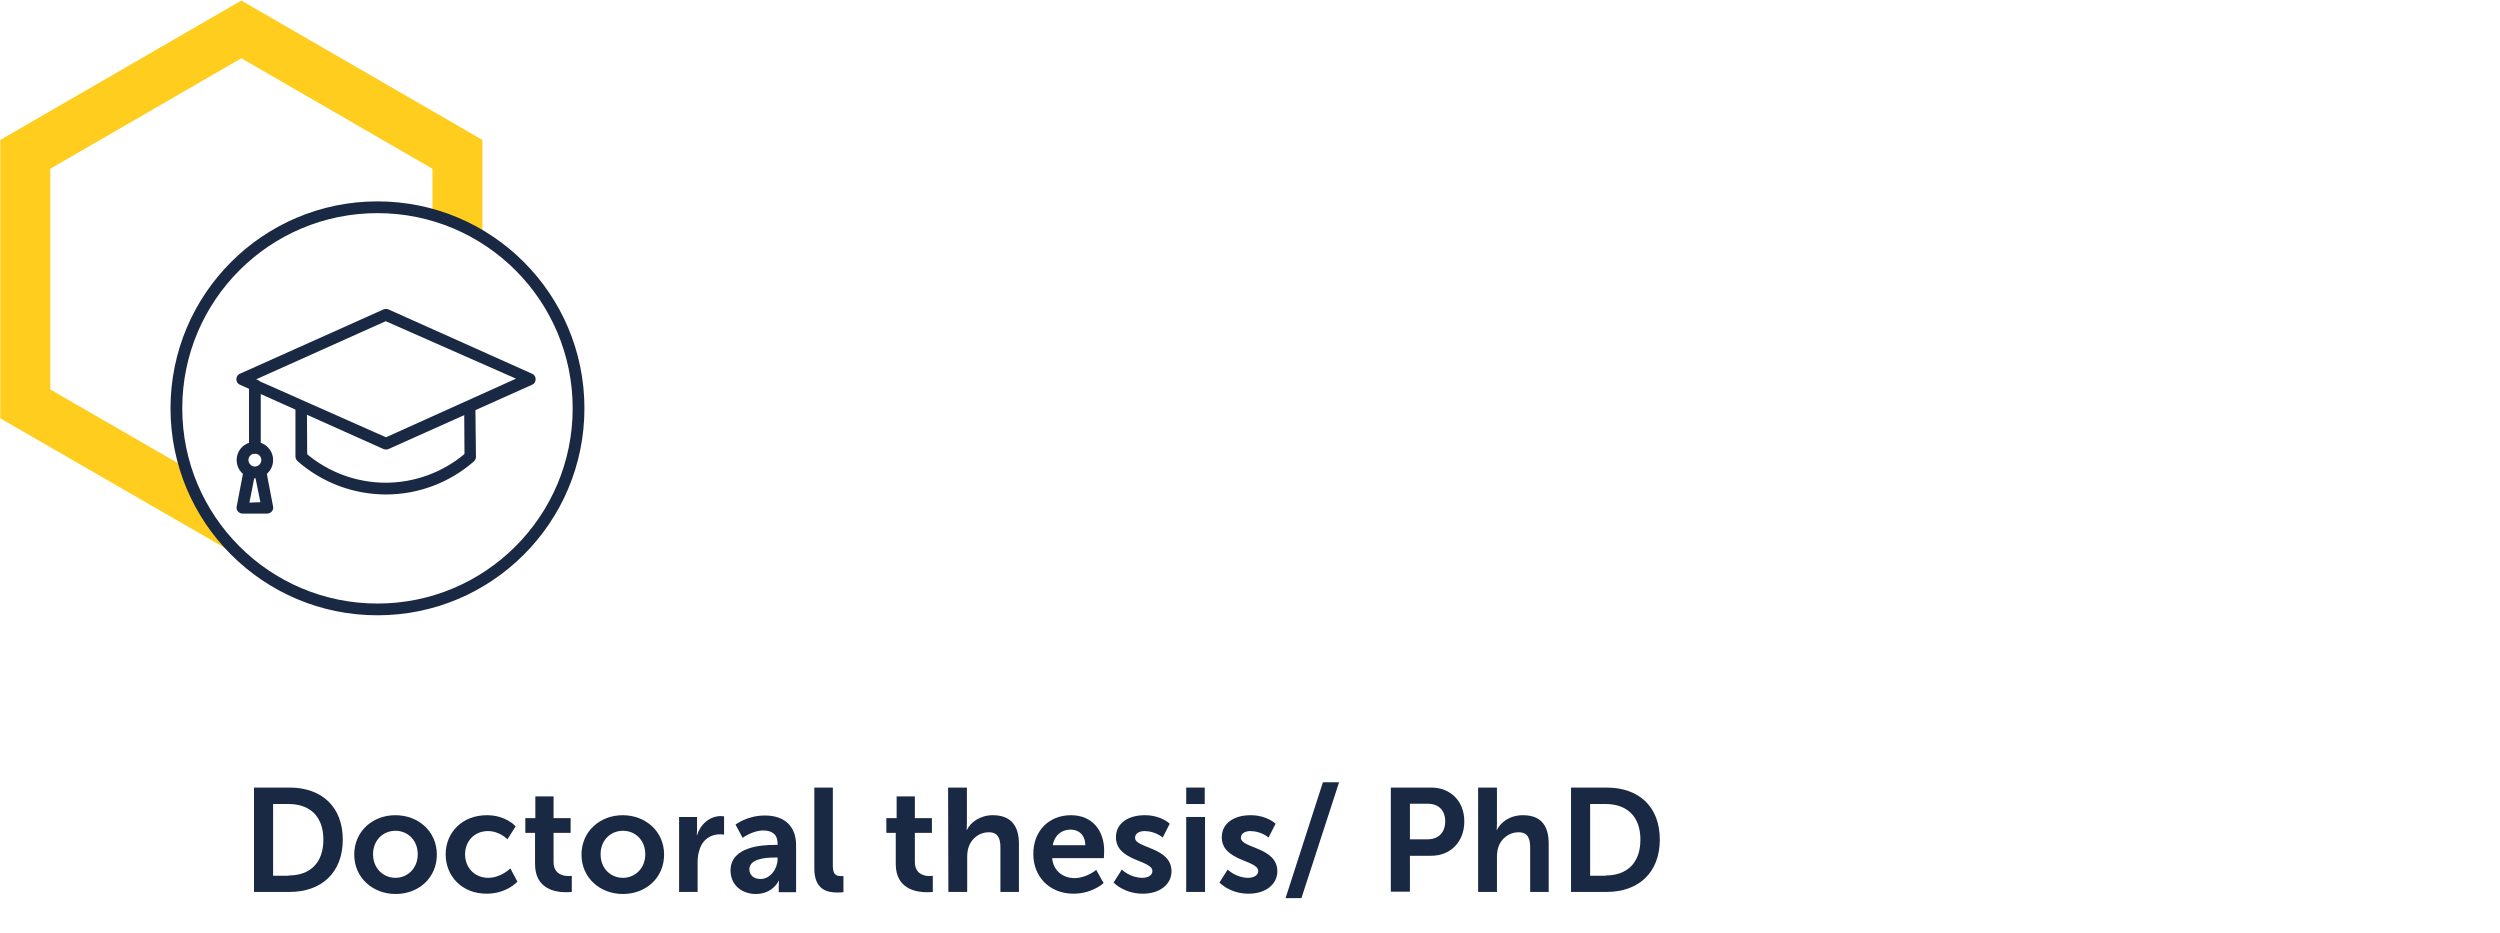 <?xml version="1.0" encoding="UTF-8"?>
<svg xmlns="http://www.w3.org/2000/svg" xmlns:xlink="http://www.w3.org/1999/xlink" version="1.1" id="Ebene_1" x="0px" y="0px" viewBox="0 0 850.4 317.5" style="enable-background:new 0 0 850.4 317.5;" xml:space="preserve">
<style type="text/css">
	.st0{fill:none;stroke:#FFCD1E;stroke-width:17;stroke-miterlimit:10;}
	.st1{fill:#192843;}
	.st2{fill:#FFFFFF;stroke:#192843;stroke-width:4;stroke-linecap:round;stroke-linejoin:round;}
	.st3{fill:#192843;stroke:#192843;stroke-width:1.2;stroke-miterlimit:10;}
</style>
<polygon class="st0" points="8.6,52.5 8.6,137.4 82.1,179.8 155.6,137.4 155.6,52.5 82.1,10 "></polygon>
<image style="display:none;overflow:visible;opacity:0.35;" width="1200" height="449" transform="matrix(0.709 0 0 0.709 0 -0.354)">
</image>
<g>
	<path class="st1" d="M86.4,267.9h12.1c10.9,0,18.1,6.5,18.1,17.7s-7.2,17.8-18.1,17.8H86.4V267.9z M98.2,297.8   c7.2,0,11.8-4.2,11.8-12.2s-4.7-12.1-11.8-12.1h-5.3v24.4H98.2z"></path>
	<path class="st1" d="M134.5,277.3c7.8,0,14.1,5.5,14.1,13.4s-6.2,13.4-14,13.4s-14.1-5.5-14.1-13.4S126.7,277.3,134.5,277.3z    M134.5,298.6c4.1,0,7.6-3.2,7.6-8s-3.4-8-7.6-8s-7.6,3.2-7.6,8S130.4,298.6,134.5,298.6z"></path>
	<path class="st1" d="M165.6,277.3c6.6,0,9.8,3.8,9.8,3.8l-2.8,4.4c0,0-2.6-2.8-6.6-2.8c-4.7,0-7.8,3.5-7.8,7.9s3.1,8,7.9,8   c4.3,0,7.5-3.2,7.5-3.2l2.4,4.5c0,0-3.6,4.1-10.5,4.1c-8.4,0-13.9-6-13.9-13.4S157.2,277.3,165.6,277.3L165.6,277.3z"></path>
	<path class="st1" d="M182,283.3h-3.3v-5h3.4v-7.4h6.2v7.4h5.8v5h-5.8v9.9c0,4.2,3.3,4.8,5.1,4.8c0.7,0,1.1-0.1,1.1-0.1v5.5   c0,0-0.8,0.1-1.9,0.1c-3.6,0-10.6-1-10.6-9.6L182,283.3L182,283.3z"></path>
	<path class="st1" d="M211.8,277.3c7.8,0,14.1,5.5,14.1,13.4s-6.2,13.4-14,13.4s-14.1-5.5-14.1-13.4S204.1,277.3,211.8,277.3z    M211.9,298.6c4.1,0,7.6-3.2,7.6-8s-3.4-8-7.6-8s-7.6,3.2-7.6,8S207.7,298.6,211.9,298.6z"></path>
	<path class="st1" d="M231,277.9h6.1v4.4c0,1-0.1,1.8-0.1,1.8h0.1c1.1-3.6,4.2-6.5,8.1-6.5c0.6,0,1.1,0.1,1.1,0.1v6.2   c0,0-0.6-0.1-1.5-0.1c-2.7,0-5.8,1.5-6.9,5.4c-0.4,1.2-0.6,2.6-0.6,4.1v10.1H231V277.9z"></path>
	<path class="st1" d="M263.6,287.4h0.9V287c0-3.4-2.1-4.5-4.9-4.5c-3.6,0-7,2.5-7,2.5l-2.4-4.5c0,0,3.9-3.1,10-3.1   c6.7,0,10.6,3.7,10.6,10.1v16h-5.9v-2.1c0-1,0.1-1.8,0.1-1.8h-0.1c0,0-2,4.5-7.8,4.5c-4.6,0-8.6-2.9-8.6-8   C248.5,287.9,259.4,287.4,263.6,287.4L263.6,287.4z M258.7,299c3.4,0,5.8-3.6,5.8-6.7v-0.6h-1.1c-3.2,0-8.5,0.5-8.5,4   C254.9,297.4,256.1,299,258.7,299L258.7,299z"></path>
	<path class="st1" d="M277,267.9h6.3v26.6c0,2.8,1,3.5,2.6,3.5c0.5,0,1,0,1,0v5.5c0,0-1,0.1-2,0.1c-3.5,0-7.9-0.9-7.9-8.2V267.9z"></path>
	<path class="st1" d="M304.8,283.3h-3.3v-5h3.5v-7.4h6.2v7.4h5.8v5h-5.8v9.9c0,4.2,3.3,4.8,5,4.8c0.7,0,1.1-0.1,1.1-0.1v5.5   c0,0-0.8,0.1-2,0.1c-3.5,0-10.6-1-10.6-9.6V283.3L304.8,283.3z"></path>
	<path class="st1" d="M322.5,267.9h6.4v12.3c0,1.2-0.1,2.1-0.1,2.1h0.1c1.2-2.5,4.4-5,8.8-5c5.6,0,8.9,3,8.9,9.7v16.4h-6.3v-15.1   c0-3.1-0.8-5.2-4-5.2s-6,2.2-6.9,5.3c-0.3,1-0.4,2.1-0.4,3.3v11.7h-6.4L322.5,267.9L322.5,267.9z"></path>
	<path class="st1" d="M364.3,277.3c7.4,0,11.3,5.4,11.3,12.1c0,0.8-0.1,2.5-0.1,2.5h-17.6c0.4,4.5,3.9,6.8,7.6,6.8   c4.1,0,7.4-2.8,7.4-2.8l2.5,4.5c0,0-3.9,3.6-10.2,3.6c-8.5,0-13.7-6.1-13.7-13.4C351.4,282.8,356.7,277.3,364.3,277.3z    M369.2,287.5c-0.1-3.5-2.2-5.3-5-5.3c-3.2,0-5.5,2-6.1,5.3H369.2z"></path>
	<path class="st1" d="M381.6,295.8c0,0,2.8,2.8,7,2.8c1.8,0,3.4-0.8,3.4-2.3c0-3.8-12.4-3.3-12.4-11.5c0-4.8,4.2-7.5,9.8-7.5   s8.5,2.9,8.5,2.9l-2.4,4.7c0,0-2.4-2.2-6.2-2.2c-1.6,0-3.2,0.7-3.2,2.3c0,3.6,12.4,3.1,12.4,11.4c0,4.2-3.7,7.6-9.8,7.6   c-6.4,0-9.9-3.8-9.9-3.8L381.6,295.8L381.6,295.8z"></path>
	<path class="st1" d="M403.5,267.9h6.3v5.6h-6.3V267.9z M403.5,277.9h6.4v25.5h-6.4V277.9z"></path>
	<path class="st1" d="M417.6,295.8c0,0,2.8,2.8,7,2.8c1.8,0,3.4-0.8,3.4-2.3c0-3.8-12.4-3.3-12.4-11.5c0-4.8,4.2-7.5,9.8-7.5   s8.5,2.9,8.5,2.9l-2.4,4.7c0,0-2.4-2.2-6.2-2.2c-1.6,0-3.2,0.7-3.2,2.3c0,3.6,12.4,3.1,12.4,11.4c0,4.2-3.7,7.6-9.8,7.6   c-6.4,0-9.9-3.8-9.9-3.8L417.6,295.8L417.6,295.8z"></path>
	<path class="st1" d="M450,266.1h5.5l-12.8,39.4h-5.4L450,266.1L450,266.1z"></path>
	<path class="st1" d="M473.1,267.9h13.7c6.6,0,11.3,4.6,11.3,11.5s-4.6,11.7-11.3,11.7h-7.2v12.2h-6.5V267.9z M485.6,285.5   c3.8,0,6-2.4,6-6.1s-2.2-6-5.9-6h-6.1v12.1H485.6z"></path>
	<path class="st1" d="M502.8,267.9h6.4v12.3c0,1.2-0.1,2.1-0.1,2.1h0.1c1.2-2.5,4.3-5,8.8-5c5.7,0,8.8,3,8.8,9.7v16.4h-6.3v-15.1   c0-3.1-0.8-5.2-4-5.2s-6,2.2-6.9,5.3c-0.3,1-0.4,2.1-0.4,3.3v11.7h-6.4V267.9L502.8,267.9z"></path>
	<path class="st1" d="M534.4,267.9h12.1c11,0,18.1,6.5,18.1,17.7s-7.2,17.8-18.1,17.8h-12.1V267.9z M546.2,297.8   c7.2,0,11.8-4.2,11.8-12.2s-4.7-12.1-11.8-12.1h-5.3v24.4H546.2z"></path>
</g>
<circle class="st2" cx="128.4" cy="138.9" r="68.4"></circle>
<g>
	<g>
		<path class="st3" d="M131.3,167.6c-10.9,0-21.5-4-29.7-11.2c-0.3-0.3-0.5-0.7-0.5-1.1V137c1,0.5,1.9,1.1,2.7,1.6l0.1,16.2    c7.5,6.4,17.3,10,27.3,10s19.8-3.6,27.4-10.1l-0.1-15.9c1-0.4,1.8-0.7,2.6-1l0.2,17.6c0,0.4-0.2,0.8-0.5,1.1    C152.7,163.6,142.2,167.6,131.3,167.6L131.3,167.6z"></path>
		<path class="st3" d="M160,155.5v-0.3V155.5z"></path>
	</g>
	<path class="st3" d="M131.3,152.3c-0.2,0-0.4,0-0.6-0.1l-48.9-21.9c-0.5-0.2-0.8-0.7-0.8-1.3s0.3-1.1,0.8-1.3l48.9-21.9   c0.2-0.1,0.4-0.1,0.6-0.1s0.4,0,0.6,0.1l48.9,21.9c0.5,0.2,0.8,0.7,0.8,1.3s-0.3,1.1-0.8,1.3l-48.9,21.9   C131.7,152.3,131.5,152.3,131.3,152.3L131.3,152.3z M85.5,129.1l45.8,20.3l45.7-20.6l-45.8-20.2L85.5,129.1L85.5,129.1z"></path>
	<path class="st3" d="M86.7,153.7c-0.8,0-1.4-0.6-1.4-1.4V131c0-0.8,0.6-1.4,1.4-1.4s1.4,0.6,1.4,1.4v21.3   C88.1,153,87.5,153.7,86.7,153.7z"></path>
	<path class="st3" d="M86.7,162.1c-3.1,0-5.6-2.5-5.6-5.6s2.5-5.6,5.6-5.6s5.6,2.5,5.6,5.6S89.8,162.1,86.7,162.1z M86.7,153.7   c-1.6,0-2.8,1.3-2.8,2.8s1.3,2.8,2.8,2.8s2.8-1.3,2.8-2.8S88.3,153.7,86.7,153.7z"></path>
	<path class="st3" d="M82.5,174.1c-0.4,0-0.8-0.2-1.1-0.5c-0.3-0.3-0.4-0.8-0.3-1.2l2.3-12c0.1-0.7,0.7-1.1,1.4-1.1   c0.6,0.1,1,0.3,1.2,0.6s0.3,0.7,0.2,1.1l-2.1,10.6l5.2-0.2L87.2,161c-0.1-0.4,0-0.8,0.2-1.1c0.2-0.3,0.5-0.5,0.9-0.6h0.1   c0.9,0,1.5,0.5,1.6,1.1l2.3,12c0.1,0.4,0,0.8-0.3,1.2c-0.3,0.3-0.7,0.5-1.1,0.5L82.5,174.1L82.5,174.1z"></path>
</g>
</svg>
